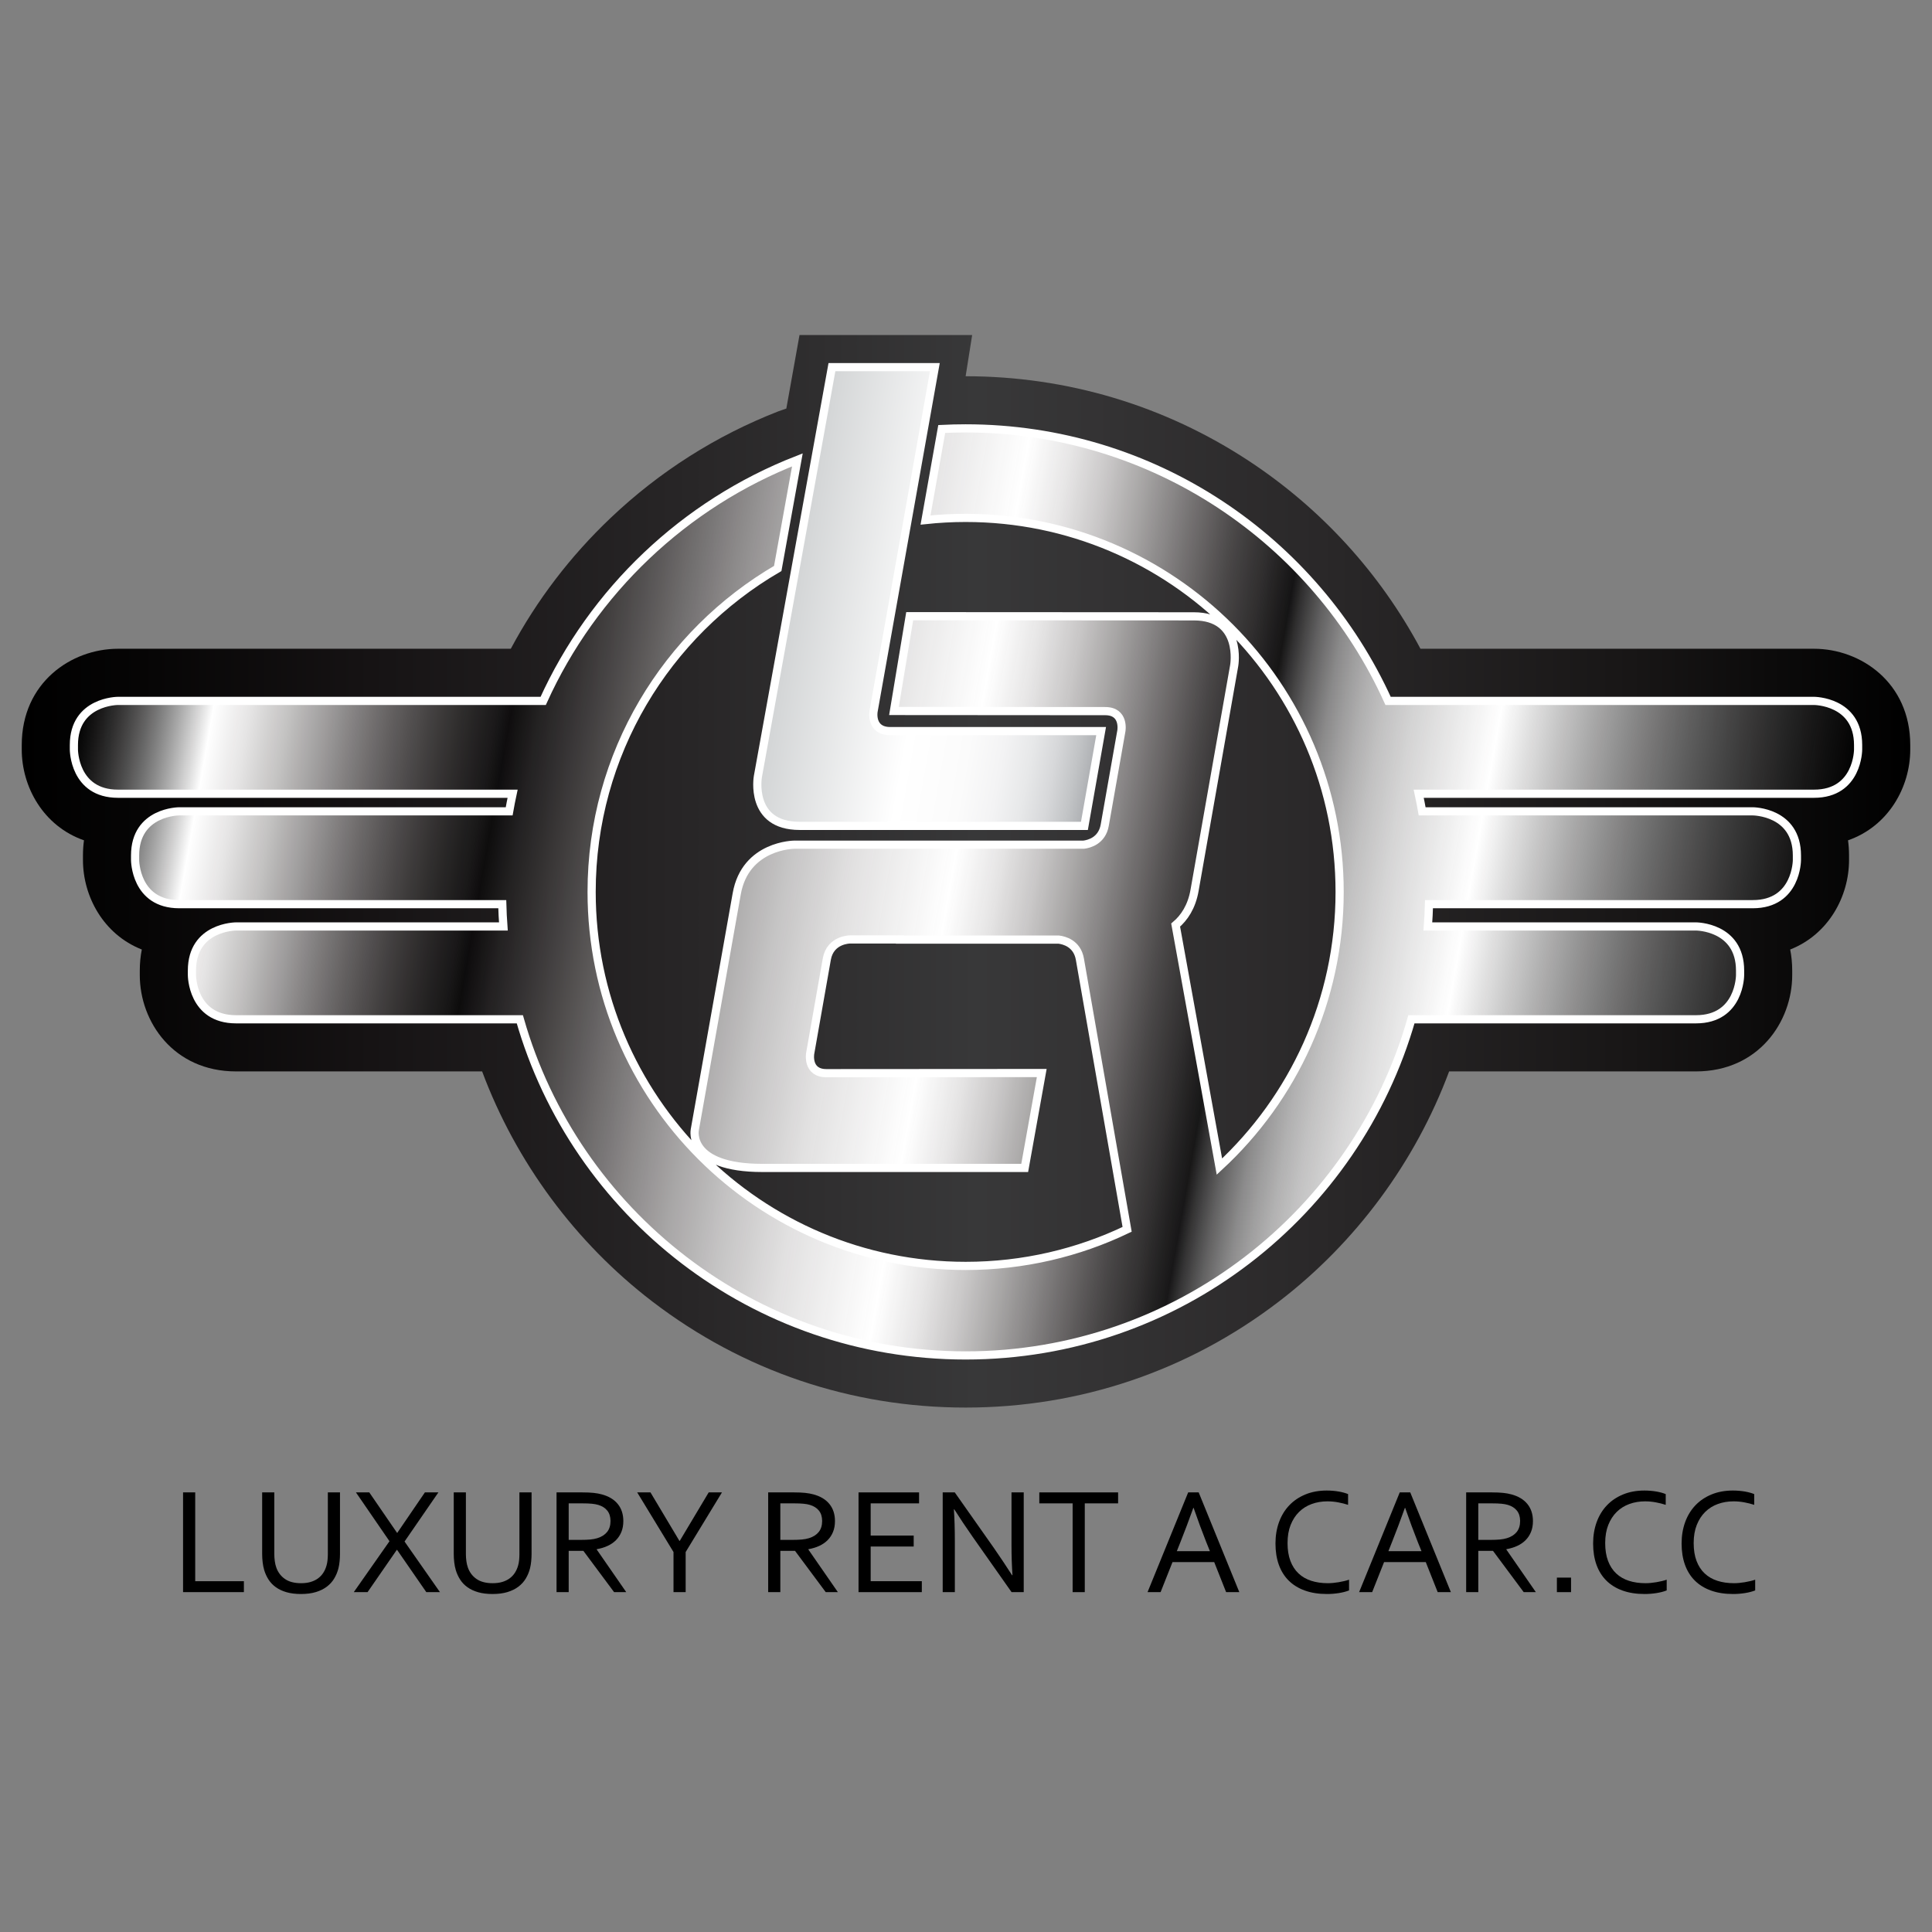 <?xml version="1.0" encoding="utf-8"?>
<!-- Generator: Adobe Illustrator 16.0.0, SVG Export Plug-In . SVG Version: 6.00 Build 0)  -->
<!DOCTYPE svg PUBLIC "-//W3C//DTD SVG 1.1//EN" "http://www.w3.org/Graphics/SVG/1.1/DTD/svg11.dtd">
<svg version="1.1" xmlns="http://www.w3.org/2000/svg" xmlns:xlink="http://www.w3.org/1999/xlink" x="0px" y="0px"
	 width="1417.32px" height="1417.32px" viewBox="0 0 1417.32 1417.32" enable-background="new 0 0 1417.32 1417.32"
	 xml:space="preserve">
<rect x="0" y="0" width="1417.32" height="1417.32" fill="#808080" stroke="none"/>
<g id="Layer_1" display="none">
	<g display="inline">
		<defs>
			<rect id="SVGID_1_" x="223.624" y="123.561" width="970.073" height="538.63"/>
		</defs>
		<clipPath id="SVGID_2_">
			<use xlink:href="#SVGID_1_"  overflow="visible"/>
		</clipPath>
		<path clip-path="url(#SVGID_2_)" d="M658.26,310.745l33.333-187.185h-55.96l-40.27,222.662c0,0-4.717,26.754,22.714,26.754H772.91
			l9.084-51.53H667.346C656.374,321.446,658.26,310.745,658.26,310.745 M1193.697,332.797v-2.475c0-24-24-24-24-24H938.148
			c-39.569-87.376-127.53-148.163-229.689-148.163c-4.356,0-8.686,0.111-12.988,0.329l-8.816,49.509
			c7.164-0.764,14.437-1.166,21.804-1.166c112.303,0,203.344,91.04,203.344,203.342c0,59.042-25.174,112.199-65.361,149.347
			l-23.8-131.31c4.667-3.965,8.7-9.906,10.278-18.85l21.556-122.25c0,0,4.717-26.754-21.958-26.754l-154.472-0.082l-8.563,51.53
			l114.874,0.082c10.67,0,8.782,10.701,8.782,10.701l-9.045,51.295c-1.508,8.559-8.623,10.269-11.416,10.611h-28.107h-85.576
			h-43.526c0,0-26.754,0-31.472,26.754l-22.798,128.318c0,0-4.252,20.686,36.851,20.686h142.521l9.273-51.605l-117.09,0.076
			c-10.702,0-8.815-10.701-8.815-10.701l9.045-51.294c1.887-10.703,12.588-10.703,12.588-10.703h13.423h13.809v0.09h86.332
			c2.803,0.344,9.937,2.055,11.445,10.613l25.686,146.902c-26.581,12.746-56.359,19.889-87.807,19.889
			c-112.304,0-203.344-91.041-203.344-203.345c0-75.063,40.68-140.619,101.191-175.847l10.678-59.041
			c-61.417,23.937-111.126,71.267-138.198,131.037H247.625c0,0-24,0-24,24v2.475c0,0,0,24,24,24h214.531
			c-0.684,3.17-1.307,6.36-1.87,9.573H280.901c0,0-24,0-24,24v2.476c0,0,0,24,24,24h175.631c0.105,4.061,0.312,8.098,0.607,12.109
			H311.801c0,0-24,0-24,24v2.474c0,0,0,24,24,24h154.281c30.09,105.51,127.211,182.762,242.377,182.762
			c115.167,0,212.287-77.252,242.377-182.762h154.684c24,0,24-24,24-24v-2.474c0-24-24-24-24-24H959.779
			c0.295-4.012,0.502-8.049,0.607-12.109h176.033c24,0,24-24,24-24v-2.476c0-24-24-24-24-24H956.672
			c-0.563-3.214-1.196-6.402-1.88-9.573h214.905C1193.697,356.797,1193.697,332.797,1193.697,332.797"/>
	</g>
</g>
<g id="Layer_4">
	<linearGradient id="SVGID_3_" gradientUnits="userSpaceOnUse" x1="15.957" y1="639.179" x2="1401.363" y2="639.179">
		<stop  offset="0" style="stop-color:#000000"/>
		<stop  offset="0.063" style="stop-color:#060505"/>
		<stop  offset="0.185" style="stop-color:#161314"/>
		<stop  offset="0.354" style="stop-color:#282627"/>
		<stop  offset="0.505" style="stop-color:#383839"/>
		<stop  offset="0.567" style="stop-color:#343334"/>
		<stop  offset="0.687" style="stop-color:#2A2829"/>
		<stop  offset="0.852" style="stop-color:#181616"/>
		<stop  offset="1" style="stop-color:#000000"/>
	</linearGradient>
	<path fill="url(#SVGID_3_)" d="M708.388,276.013c74.269,0,145.946,21.454,207.647,62.04
		c53.084,34.919,96.271,82.254,126.029,137.875h288.668c34.239,0,70.631,24.754,70.631,70.631v3.339
		c0,27.385-15.839,56.147-45.649,66.565c0.491,3.555,0.748,7.262,0.748,11.118v3.34c0,26.617-14.96,54.534-43.17,65.644
		c0.964,4.852,1.479,10.007,1.479,15.462v3.339c0,34.238-24.756,70.629-70.631,70.629h-181.055
		c-24.735,66.332-68.345,125.508-124.875,168.805c-66.453,50.893-145.924,77.795-229.822,77.795
		c-83.898,0-163.369-26.902-229.821-77.795c-56.53-43.297-100.139-102.473-124.875-168.805H173.181
		c-45.876,0-70.631-36.391-70.631-70.629v-3.339c0-5.455,0.515-10.61,1.479-15.462c-28.21-11.11-43.171-39.027-43.171-65.644v-3.34
		c0-3.855,0.257-7.563,0.748-11.118c-29.812-10.418-45.648-39.18-45.648-66.565v-3.339c0-45.876,36.391-70.631,70.631-70.631
		h288.142c19.078-35.681,43.658-67.902,73.288-96.027c35.828-34.009,77.23-60.309,123.056-78.169l5.784-2.025l9.664-53.942h126.662
		L708.388,276.013C708.388,276.013,704.088,276.013,708.388,276.013z"/>
</g>
<g id="Layer_2">
	<linearGradient id="SVGID_4_" gradientUnits="userSpaceOnUse" x1="54.85" y1="539.067" x2="1325.895" y2="763.187">
		<stop  offset="0" style="stop-color:#000000;stop-opacity:0.5"/>
		<stop  offset="0.075" style="stop-color:#FFFFFF"/>
		<stop  offset="0.096" style="stop-color:#F3F2F2;stop-opacity:0.939"/>
		<stop  offset="0.118" style="stop-color:#DDDCDB;stop-opacity:0.873"/>
		<stop  offset="0.14" style="stop-color:#BFBDBD;stop-opacity:0.805"/>
		<stop  offset="0.163" style="stop-color:#999696;stop-opacity:0.736"/>
		<stop  offset="0.187" style="stop-color:#6F6C6C;stop-opacity:0.666"/>
		<stop  offset="0.21" style="stop-color:#454342;stop-opacity:0.595"/>
		<stop  offset="0.234" style="stop-color:#181818;stop-opacity:0.524"/>
		<stop  offset="0.242" style="stop-color:#000000;stop-opacity:0.5"/>
		<stop  offset="0.258" style="stop-color:#272626;stop-opacity:0.53"/>
		<stop  offset="0.279" style="stop-color:#4B4848;stop-opacity:0.571"/>
		<stop  offset="0.302" style="stop-color:#6F6C6B;stop-opacity:0.614"/>
		<stop  offset="0.326" style="stop-color:#939090;stop-opacity:0.66"/>
		<stop  offset="0.352" style="stop-color:#B4B1B1;stop-opacity:0.709"/>
		<stop  offset="0.38" style="stop-color:#D0CECE;stop-opacity:0.762"/>
		<stop  offset="0.411" style="stop-color:#E6E5E5;stop-opacity:0.821"/>
		<stop  offset="0.448" style="stop-color:#F7F6F6;stop-opacity:0.891"/>
		<stop  offset="0.505" style="stop-color:#FFFFFF"/>
		<stop  offset="0.53" style="stop-color:#F5F4F4;stop-opacity:0.923"/>
		<stop  offset="0.552" style="stop-color:#E2E0E0;stop-opacity:0.856"/>
		<stop  offset="0.572" style="stop-color:#C8C6C5;stop-opacity:0.792"/>
		<stop  offset="0.592" style="stop-color:#A7A4A4;stop-opacity:0.731"/>
		<stop  offset="0.612" style="stop-color:#817D7D;stop-opacity:0.671"/>
		<stop  offset="0.63" style="stop-color:#595656;stop-opacity:0.612"/>
		<stop  offset="0.649" style="stop-color:#333131;stop-opacity:0.555"/>
		<stop  offset="0.667" style="stop-color:#000000;stop-opacity:0.5"/>
		<stop  offset="0.668" style="stop-color:#090909;stop-opacity:0.504"/>
		<stop  offset="0.673" style="stop-color:#373737;stop-opacity:0.524"/>
		<stop  offset="0.679" style="stop-color:#626262;stop-opacity:0.546"/>
		<stop  offset="0.685" style="stop-color:#888888;stop-opacity:0.571"/>
		<stop  offset="0.692" style="stop-color:#A8A8A8;stop-opacity:0.598"/>
		<stop  offset="0.699" style="stop-color:#C4C4C4;stop-opacity:0.627"/>
		<stop  offset="0.708" style="stop-color:#DADADA;stop-opacity:0.66"/>
		<stop  offset="0.718" style="stop-color:#EBEBEB;stop-opacity:0.699"/>
		<stop  offset="0.73" style="stop-color:#F6F6F6;stop-opacity:0.747"/>
		<stop  offset="0.748" style="stop-color:#FDFDFD;stop-opacity:0.814"/>
		<stop  offset="0.796" style="stop-color:#FFFFFF"/>
		<stop  offset="1" style="stop-color:#000000;stop-opacity:0.5"/>
	</linearGradient>
	<path fill="url(#SVGID_4_)" stroke="#FFFFFF" stroke-width="6" stroke-miterlimit="10" d="M1363.115,549.897v-3.339
		c0-32.383-32.383-32.383-32.383-32.383h-312.427C964.915,396.28,846.229,314.26,708.388,314.26c-5.877,0-11.72,0.15-17.525,0.444
		l-11.895,66.802c9.667-1.03,19.479-1.573,29.42-1.573c151.53,0,274.371,122.839,274.371,274.369
		c0,79.666-33.967,151.39-88.191,201.514l-32.113-177.178c6.298-5.35,11.739-13.366,13.869-25.432l29.084-164.951
		c0,0,6.365-36.099-29.627-36.099l-208.428-0.111l-11.554,69.529l154.999,0.111c14.396,0,11.85,14.439,11.85,14.439l-12.204,69.212
		c-2.035,11.548-11.635,13.855-15.404,14.318h-37.925H641.646h-58.729c0,0-36.099,0-42.465,36.099l-30.761,173.14
		c0,0-5.737,27.911,49.723,27.911h192.302l12.513-69.631l-157.989,0.103c-14.44,0-11.894-14.439-11.894-14.439l12.204-69.211
		c2.545-14.443,16.985-14.443,16.985-14.443h18.111h18.632v0.121h116.487c3.781,0.464,13.407,2.772,15.442,14.322l34.657,198.214
		C791,919.037,750.82,928.674,708.388,928.674c-151.531,0-274.37-122.841-274.37-274.372c0-101.283,54.889-189.736,136.536-237.27
		l14.408-79.664c-82.869,32.297-149.941,96.16-186.47,176.808H86.587c0,0-32.383,0-32.383,32.383v3.339c0,0,0,32.383,32.383,32.383
		h289.464c-0.923,4.277-1.764,8.582-2.523,12.917H131.488c0,0-32.383,0-32.383,32.383v3.34c0,0,0,32.382,32.383,32.382h236.977
		c0.142,5.479,0.421,10.926,0.819,16.339H173.181c0,0-32.383,0-32.383,32.385v3.339c0,0,0,32.383,32.383,32.383h208.17
		c40.6,142.363,171.645,246.599,327.037,246.599c155.394,0,286.437-104.235,327.038-246.599h208.714
		c32.383,0,32.383-32.383,32.383-32.383v-3.339c0-32.385-32.383-32.385-32.383-32.385h-196.647
		c0.397-5.413,0.677-10.86,0.819-16.339h237.52c32.384,0,32.384-32.382,32.384-32.382v-3.34c0-32.383-32.384-32.383-32.384-32.383
		h-242.532c-0.759-4.336-1.614-8.639-2.536-12.917h289.97C1363.115,582.281,1363.115,549.897,1363.115,549.897"/>
</g>
<g id="Layer_3">
	<linearGradient id="SVGID_5_" gradientUnits="userSpaceOnUse" x1="580.933" y1="428.235" x2="819.444" y2="470.291">
		<stop  offset="0.011" style="stop-color:#D3D5D6"/>
		<stop  offset="0.425" style="stop-color:#FFFFFF"/>
		<stop  offset="0.613" style="stop-color:#FBFBFB"/>
		<stop  offset="0.718" style="stop-color:#F3F3F4"/>
		<stop  offset="0.803" style="stop-color:#E7E8E9"/>
		<stop  offset="0.876" style="stop-color:#D7D8DA"/>
		<stop  offset="0.942" style="stop-color:#C2C4C6"/>
		<stop  offset="0.984" style="stop-color:#B1B3B6"/>
	</linearGradient>
	<path fill="url(#SVGID_5_)" stroke="#FFFFFF" stroke-width="6" stroke-miterlimit="10" d="M640.841,521.898l44.979-252.566h-75.509
		l-54.335,300.436c0,0-6.364,36.099,30.647,36.099h208.914l12.257-69.529H653.101C638.295,536.337,640.841,521.898,640.841,521.898"
		/>
	<g>
		<path d="M143.211,1094.828v65.133h35.711V1168h-44.625v-73.172H143.211z"/>
		<path d="M220.867,1161.438c2.661,0,5.022-0.31,7.082-0.93c2.06-0.619,3.855-1.494,5.387-2.625c1.531-1.13,2.807-2.488,3.828-4.074
			c1.021-1.586,1.805-3.345,2.352-5.277c0.364-1.203,0.62-2.543,0.766-4.02c0.146-1.477,0.219-2.907,0.219-4.293v-45.391h8.914V1140
			c0,1.714-0.091,3.5-0.273,5.359c-0.183,1.859-0.474,3.592-0.875,5.195c-0.693,2.698-1.732,5.195-3.117,7.492
			c-1.386,2.297-3.19,4.284-5.414,5.961c-2.224,1.678-4.895,2.99-8.012,3.938s-6.772,1.422-10.965,1.422
			c-4.011,0-7.529-0.438-10.555-1.313c-3.026-0.875-5.624-2.087-7.793-3.637c-2.169-1.549-3.947-3.391-5.332-5.523
			c-1.386-2.133-2.461-4.457-3.227-6.973c-0.547-1.822-0.939-3.773-1.176-5.852c-0.237-2.078-0.355-4.102-0.355-6.07v-45.172h8.914
			v45.391c0,1.641,0.118,3.327,0.355,5.059c0.237,1.732,0.61,3.309,1.121,4.73c1.276,3.537,3.399,6.326,6.371,8.367
			C212.053,1160.417,215.981,1161.438,220.867,1161.438z"/>
		<path d="M291.469,1124.469l20.234-29.641h9.898l-24.828,36.039L322.75,1168h-10.008l-21.438-31.008h-0.219L269.648,1168h-10.117
			l26.195-37.352l-24.609-35.82h9.789l20.344,29.641H291.469z"/>
		<path d="M361.414,1161.438c2.661,0,5.022-0.31,7.082-0.93c2.06-0.619,3.855-1.494,5.387-2.625c1.531-1.13,2.807-2.488,3.828-4.074
			c1.021-1.586,1.805-3.345,2.352-5.277c0.364-1.203,0.62-2.543,0.766-4.02c0.146-1.477,0.219-2.907,0.219-4.293v-45.391h8.914V1140
			c0,1.714-0.091,3.5-0.273,5.359c-0.183,1.859-0.474,3.592-0.875,5.195c-0.693,2.698-1.732,5.195-3.117,7.492
			c-1.386,2.297-3.19,4.284-5.414,5.961c-2.224,1.678-4.895,2.99-8.012,3.938s-6.772,1.422-10.965,1.422
			c-4.011,0-7.529-0.438-10.555-1.313c-3.026-0.875-5.624-2.087-7.793-3.637c-2.169-1.549-3.947-3.391-5.332-5.523
			c-1.386-2.133-2.461-4.457-3.227-6.973c-0.547-1.822-0.939-3.773-1.176-5.852c-0.237-2.078-0.355-4.102-0.355-6.07v-45.172h8.914
			v45.391c0,1.641,0.118,3.327,0.355,5.059c0.237,1.732,0.61,3.309,1.121,4.73c1.276,3.537,3.399,6.326,6.371,8.367
			C352.6,1160.417,356.528,1161.438,361.414,1161.438z"/>
		<path d="M417.195,1137.703V1168h-8.914v-73.172h18.955c3.205,0,5.927,0.119,8.167,0.355c2.24,0.237,4.289,0.611,6.146,1.121
			c5.098,1.386,8.994,3.746,11.689,7.082c2.695,3.336,4.042,7.502,4.042,12.496c0,2.953-0.474,5.597-1.422,7.93
			c-0.948,2.334-2.279,4.357-3.992,6.07c-1.714,1.714-3.765,3.117-6.152,4.211c-2.388,1.094-5.041,1.896-7.957,2.406v0.219
			L459.414,1168H450.5l-22.531-30.297H417.195z M417.195,1102.867v26.797H426c2.734,0,5.067-0.091,7-0.273
			c1.932-0.182,3.664-0.51,5.195-0.984c3.099-0.947,5.487-2.461,7.164-4.539c1.677-2.078,2.516-4.794,2.516-8.148
			c-0.037-3.135-0.839-5.66-2.406-7.574c-1.568-1.914-3.737-3.29-6.508-4.129c-1.313-0.4-2.88-0.692-4.703-0.875
			c-1.823-0.182-4.138-0.273-6.945-0.273H417.195z"/>
		<path d="M503,1138.578V1168h-8.914v-29.422l-26.633-43.75h9.734l21.219,35.547h0.273l21.219-35.547h9.734L503,1138.578z"/>
		<path d="M572.453,1137.703V1168h-8.914v-73.172h18.955c3.205,0,5.927,0.119,8.167,0.355c2.24,0.237,4.289,0.611,6.146,1.121
			c5.098,1.386,8.994,3.746,11.689,7.082c2.695,3.336,4.042,7.502,4.042,12.496c0,2.953-0.474,5.597-1.422,7.93
			c-0.948,2.334-2.279,4.357-3.992,6.07c-1.714,1.714-3.765,3.117-6.152,4.211c-2.388,1.094-5.041,1.896-7.957,2.406v0.219
			L614.672,1168h-8.914l-22.531-30.297H572.453z M572.453,1102.867v26.797h8.805c2.734,0,5.067-0.091,7-0.273
			c1.932-0.182,3.664-0.51,5.195-0.984c3.099-0.947,5.487-2.461,7.164-4.539c1.677-2.078,2.516-4.794,2.516-8.148
			c-0.037-3.135-0.839-5.66-2.406-7.574c-1.568-1.914-3.737-3.29-6.508-4.129c-1.313-0.4-2.88-0.692-4.703-0.875
			c-1.823-0.182-4.138-0.273-6.945-0.273H572.453z"/>
		<path d="M638.734,1159.961h37.516V1168h-46.43v-73.172h44.406v8.039h-35.492v23.625h31.555v8.039h-31.555V1159.961z"/>
		<path d="M729.133,1135.625c4.484,6.453,8.914,13.089,13.289,19.906h0.328c-0.475-7.109-0.711-14.364-0.711-21.766v-38.938h8.969
			V1168h-8.914l-28.711-40.797c-4.959-7.109-9.389-13.744-13.289-19.906h-0.328c0.474,6.672,0.711,14.456,0.711,23.352V1168h-8.914
			v-73.172h8.859L729.133,1135.625z"/>
		<path d="M795.797,1168h-8.914v-65.133h-24.445v-8.039h57.805v8.039h-24.445V1168z"/>
		<path d="M841.844,1168l29.805-73.172h7.711L909.164,1168h-9.68l-8.738-22.039h-30.594L851.414,1168H841.844z M875.422,1106.203
			c-3.264,9.107-6.382,17.384-9.353,24.828l-2.735,6.891h24.252l-2.773-6.885c-3.002-7.577-6.06-15.855-9.172-24.834H875.422z"/>
		<path d="M973.781,1101.391c-4.097,0-7.927,0.647-11.488,1.941c-3.563,1.295-6.654,3.227-9.274,5.797
			c-2.622,2.57-4.688,5.761-6.202,9.57c-1.514,3.811-2.27,8.249-2.27,13.316c0,5.031,0.701,9.397,2.104,13.098
			c1.402,3.701,3.396,6.764,5.979,9.188c2.583,2.425,5.692,4.221,9.327,5.387c3.635,1.167,7.686,1.75,12.151,1.75
			c1.218,0,2.509-0.063,3.875-0.191c1.365-0.127,2.739-0.31,4.124-0.547c1.384-0.236,2.73-0.51,4.041-0.82
			c1.311-0.31,2.481-0.646,3.516-1.012v7.875c-2.151,0.839-4.648,1.485-7.492,1.941c-2.844,0.455-5.761,0.684-8.75,0.684
			c-6.089,0-11.484-0.848-16.188-2.543s-8.65-4.129-11.84-7.301c-3.19-3.172-5.605-7.045-7.246-11.621
			c-1.641-4.575-2.461-9.762-2.461-15.559c0-5.688,0.865-10.919,2.598-15.695c1.731-4.775,4.229-8.877,7.492-12.305
			c3.263-3.427,7.219-6.098,11.867-8.012s9.871-2.871,15.668-2.871c1.531,0,3.044,0.064,4.539,0.191
			c1.494,0.128,2.926,0.311,4.293,0.547c1.367,0.237,2.634,0.52,3.801,0.848c1.166,0.328,2.169,0.675,3.008,1.039v7.875
			c-2.215-0.729-4.633-1.34-7.254-1.832S976.439,1101.391,973.781,1101.391z"/>
		<path d="M997.047,1168l29.805-73.172h7.711l29.805,73.172h-9.68l-8.738-22.039h-30.594l-8.738,22.039H997.047z M1030.625,1106.203
			c-3.264,9.107-6.382,17.384-9.353,24.828l-2.735,6.891h24.252l-2.773-6.885c-3.002-7.577-6.06-15.855-9.172-24.834H1030.625z"/>
		<path d="M1084.492,1137.703V1168h-8.914v-73.172h18.955c3.204,0,5.927,0.119,8.166,0.355c2.24,0.237,4.289,0.611,6.146,1.121
			c5.099,1.386,8.995,3.746,11.689,7.082c2.695,3.336,4.043,7.502,4.043,12.496c0,2.953-0.475,5.597-1.422,7.93
			c-0.948,2.334-2.279,4.357-3.992,6.07c-1.714,1.714-3.765,3.117-6.152,4.211c-2.389,1.094-5.041,1.896-7.957,2.406v0.219
			l21.656,31.281h-8.914l-22.531-30.297H1084.492z M1084.492,1102.867v26.797h8.805c2.734,0,5.067-0.091,7-0.273
			c1.932-0.182,3.664-0.51,5.195-0.984c3.099-0.947,5.486-2.461,7.164-4.539c1.677-2.078,2.516-4.794,2.516-8.148
			c-0.037-3.135-0.839-5.66-2.406-7.574c-1.568-1.914-3.737-3.29-6.508-4.129c-1.313-0.4-2.881-0.692-4.703-0.875
			c-1.823-0.182-4.139-0.273-6.945-0.273H1084.492z"/>
		<path d="M1142.133,1168v-10.664h10.391V1168H1142.133z"/>
		<path d="M1206.805,1101.391c-4.097,0-7.927,0.647-11.488,1.941c-3.563,1.295-6.654,3.227-9.274,5.797
			c-2.622,2.57-4.688,5.761-6.202,9.57c-1.514,3.811-2.27,8.249-2.27,13.316c0,5.031,0.701,9.397,2.104,13.098
			c1.402,3.701,3.396,6.764,5.979,9.188c2.583,2.425,5.692,4.221,9.327,5.387c3.635,1.167,7.686,1.75,12.151,1.75
			c1.218,0,2.509-0.063,3.875-0.191c1.365-0.127,2.739-0.31,4.124-0.547c1.384-0.236,2.73-0.51,4.041-0.82
			c1.311-0.31,2.481-0.646,3.516-1.012v7.875c-2.151,0.839-4.648,1.485-7.492,1.941c-2.844,0.455-5.761,0.684-8.75,0.684
			c-6.089,0-11.484-0.848-16.188-2.543s-8.65-4.129-11.84-7.301c-3.19-3.172-5.605-7.045-7.246-11.621
			c-1.641-4.575-2.461-9.762-2.461-15.559c0-5.688,0.865-10.919,2.598-15.695c1.731-4.775,4.229-8.877,7.492-12.305
			c3.263-3.427,7.219-6.098,11.867-8.012s9.871-2.871,15.668-2.871c1.531,0,3.044,0.064,4.539,0.191
			c1.494,0.128,2.926,0.311,4.293,0.547c1.367,0.237,2.634,0.52,3.801,0.848c1.166,0.328,2.169,0.675,3.008,1.039v7.875
			c-2.215-0.729-4.633-1.34-7.254-1.832S1209.463,1101.391,1206.805,1101.391z"/>
		<path d="M1271.719,1101.391c-4.097,0-7.927,0.647-11.488,1.941c-3.563,1.295-6.654,3.227-9.274,5.797
			c-2.622,2.57-4.688,5.761-6.202,9.57c-1.514,3.811-2.27,8.249-2.27,13.316c0,5.031,0.701,9.397,2.104,13.098
			c1.402,3.701,3.396,6.764,5.979,9.188c2.583,2.425,5.692,4.221,9.327,5.387c3.635,1.167,7.686,1.75,12.151,1.75
			c1.218,0,2.509-0.063,3.875-0.191c1.365-0.127,2.739-0.31,4.124-0.547c1.384-0.236,2.73-0.51,4.041-0.82
			c1.311-0.31,2.481-0.646,3.516-1.012v7.875c-2.151,0.839-4.648,1.485-7.492,1.941c-2.844,0.455-5.761,0.684-8.75,0.684
			c-6.089,0-11.484-0.848-16.188-2.543s-8.65-4.129-11.84-7.301c-3.19-3.172-5.605-7.045-7.246-11.621
			c-1.641-4.575-2.461-9.762-2.461-15.559c0-5.688,0.865-10.919,2.598-15.695c1.731-4.775,4.229-8.877,7.492-12.305
			c3.263-3.427,7.219-6.098,11.867-8.012s9.871-2.871,15.668-2.871c1.531,0,3.044,0.064,4.539,0.191
			c1.494,0.128,2.926,0.311,4.293,0.547c1.367,0.237,2.634,0.52,3.801,0.848c1.166,0.328,2.169,0.675,3.008,1.039v7.875
			c-2.215-0.729-4.633-1.34-7.254-1.832S1274.377,1101.391,1271.719,1101.391z"/>
	</g>
</g>
</svg>
